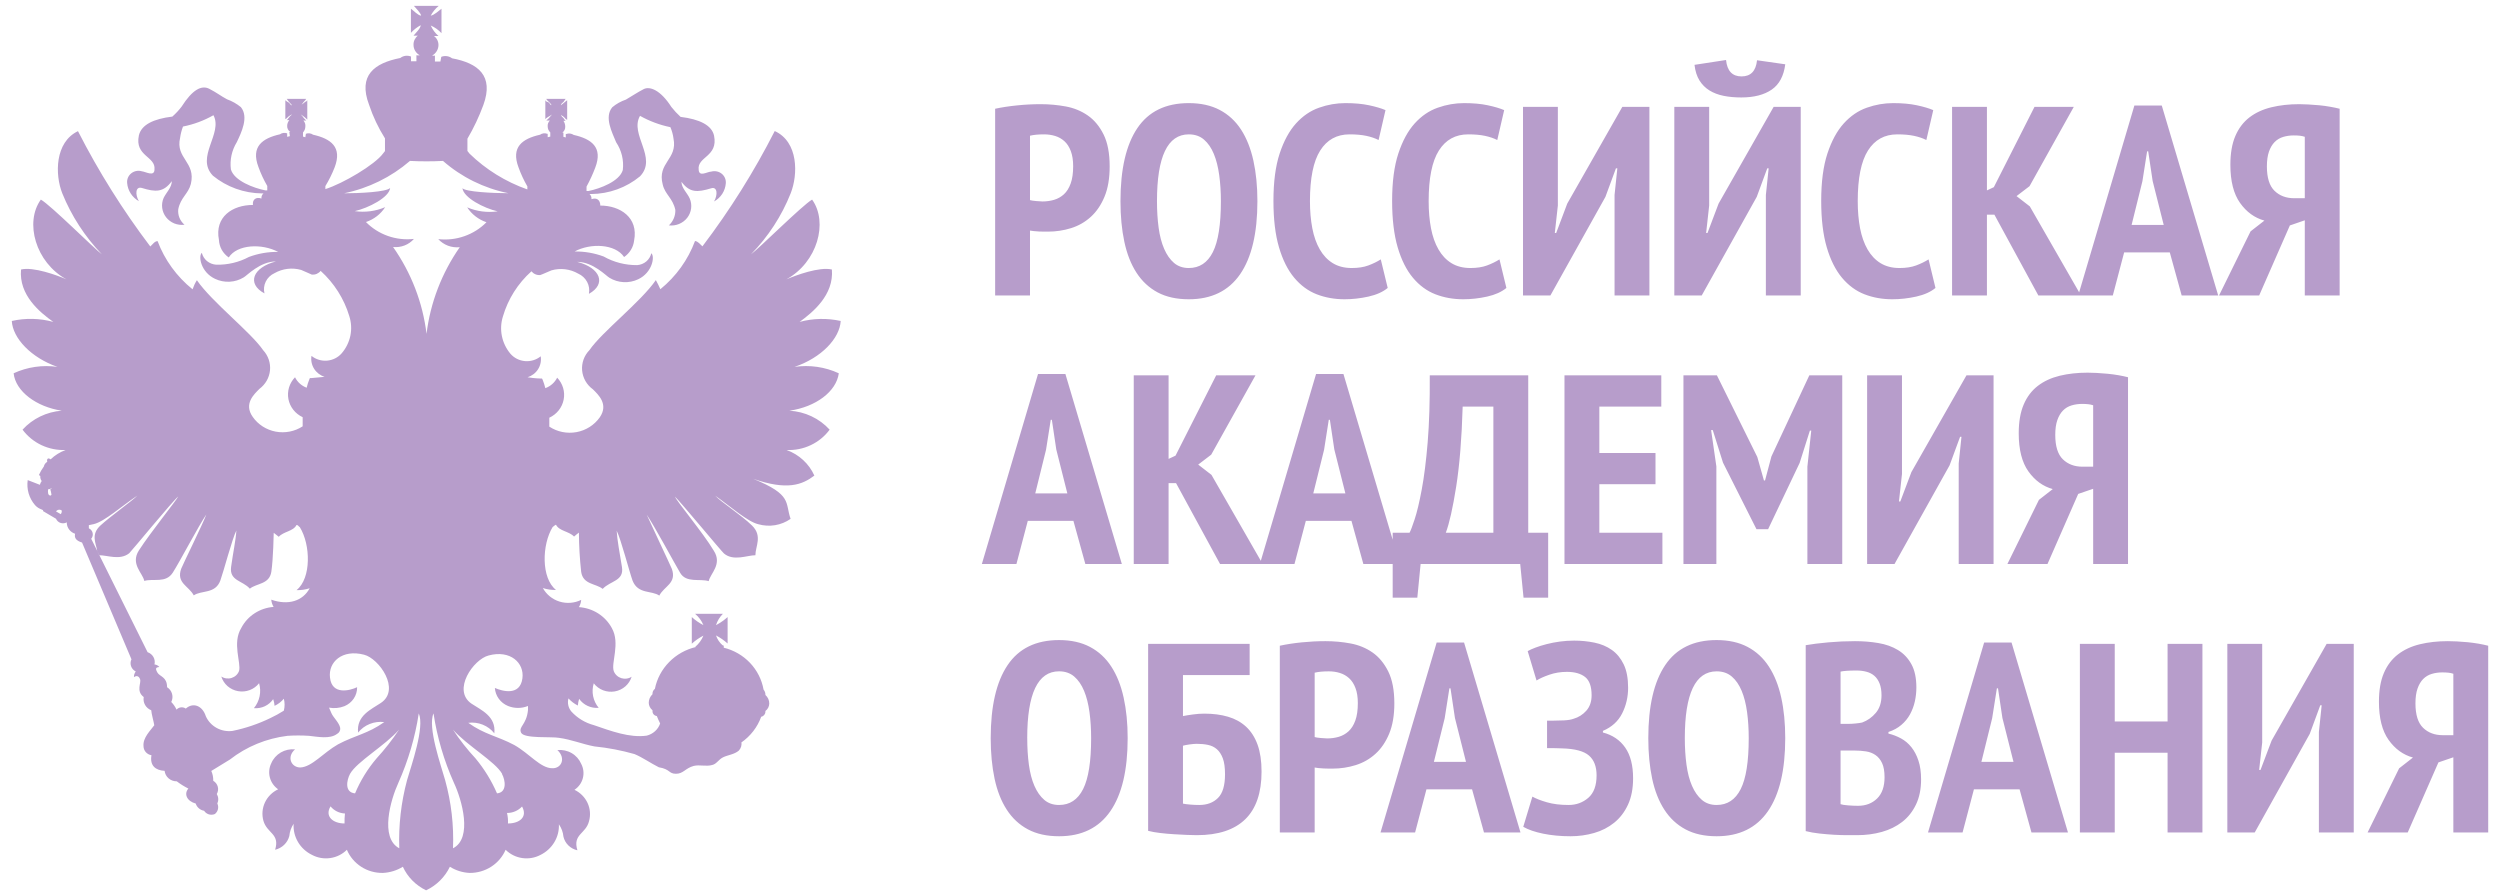 <svg width="106" height="38" viewBox="0 0 106 38" fill="none" xmlns="http://www.w3.org/2000/svg">
<path fill-rule="evenodd" clip-rule="evenodd" d="M42.194 4.611C42.475 4.55 42.784 4.503 43.12 4.469C43.457 4.434 43.793 4.417 44.129 4.417C44.489 4.417 44.843 4.45 45.191 4.514C45.539 4.579 45.85 4.707 46.123 4.897C46.397 5.087 46.62 5.356 46.792 5.702C46.964 6.049 47.05 6.5 47.05 7.056C47.05 7.559 46.978 7.986 46.833 8.336C46.688 8.686 46.495 8.972 46.252 9.193C46.01 9.414 45.73 9.574 45.414 9.673C45.097 9.772 44.77 9.821 44.434 9.821C44.403 9.821 44.352 9.821 44.282 9.821C44.211 9.821 44.137 9.819 44.059 9.816C43.981 9.812 43.904 9.806 43.83 9.798C43.756 9.791 43.703 9.783 43.672 9.776V12.529H42.194V4.611L42.194 4.611ZM35.564 15.827C34.981 15.557 34.328 15.463 33.689 15.556C34.83 15.169 35.605 14.347 35.646 13.609C35.071 13.482 34.472 13.495 33.903 13.649C34.456 13.245 35.363 12.512 35.272 11.427C34.738 11.303 33.758 11.667 33.342 11.845C34.656 11.125 35.126 9.427 34.433 8.463C34.022 8.699 32.151 10.565 31.841 10.783C32.571 10.037 33.143 9.158 33.525 8.196C33.84 7.401 33.858 6.019 32.849 5.556C31.977 7.271 30.951 8.907 29.783 10.445C29.683 10.356 29.601 10.236 29.469 10.218C29.173 11.014 28.666 11.72 27.999 12.263C27.942 12.131 27.878 12.002 27.808 11.876C27.174 12.8 25.526 14.067 24.993 14.845C24.881 14.959 24.796 15.095 24.742 15.244C24.689 15.393 24.668 15.551 24.682 15.708C24.696 15.865 24.744 16.017 24.822 16.155C24.901 16.293 25.009 16.413 25.139 16.507C25.367 16.734 25.814 17.138 25.431 17.694C25.2 18.022 24.846 18.248 24.445 18.322C24.044 18.396 23.628 18.312 23.291 18.089C23.291 17.956 23.291 17.831 23.291 17.711C23.447 17.639 23.583 17.532 23.689 17.399C23.795 17.266 23.867 17.11 23.899 16.945C23.932 16.779 23.924 16.609 23.876 16.447C23.828 16.285 23.742 16.137 23.624 16.014C23.521 16.219 23.342 16.378 23.122 16.458C23.093 16.337 23.054 16.218 23.008 16.102L22.98 16.049H22.921C22.921 16.049 22.698 16.049 22.369 15.996C22.555 15.937 22.714 15.815 22.816 15.652C22.918 15.489 22.957 15.296 22.926 15.107C22.741 15.258 22.502 15.331 22.262 15.311C22.022 15.291 21.799 15.18 21.643 15C21.461 14.783 21.336 14.524 21.28 14.248C21.224 13.972 21.239 13.687 21.324 13.418C21.538 12.683 21.956 12.02 22.533 11.503C22.577 11.557 22.633 11.6 22.698 11.628C22.762 11.656 22.833 11.668 22.903 11.663C23.026 11.623 23.231 11.521 23.382 11.463C23.57 11.409 23.768 11.394 23.962 11.417C24.157 11.441 24.345 11.503 24.514 11.601C24.677 11.673 24.811 11.797 24.894 11.953C24.977 12.108 25.003 12.286 24.97 12.458C25.723 12.045 25.462 11.356 24.472 11.103C25.148 11.103 25.704 11.703 25.841 11.778C26.022 11.889 26.229 11.952 26.442 11.963C26.655 11.974 26.868 11.932 27.059 11.841C27.657 11.56 27.776 10.876 27.616 10.738C27.585 10.873 27.51 10.995 27.403 11.086C27.295 11.176 27.16 11.23 27.018 11.241C26.519 11.246 26.027 11.12 25.595 10.876C25.202 10.73 24.784 10.657 24.363 10.663C25.038 10.298 26.088 10.338 26.462 10.898C26.579 10.818 26.678 10.714 26.751 10.594C26.825 10.474 26.87 10.34 26.886 10.2C27.078 9.223 26.293 8.716 25.453 8.716C25.453 8.481 25.303 8.365 25.079 8.445C25.084 8.405 25.078 8.365 25.064 8.327C25.05 8.289 25.027 8.255 24.997 8.227H25.061C25.822 8.222 26.557 7.956 27.137 7.476C27.895 6.685 26.681 5.699 27.137 4.912C27.537 5.137 27.971 5.299 28.424 5.392C28.49 5.545 28.535 5.707 28.556 5.872C28.738 6.761 27.853 6.894 28.1 7.827C28.2 8.25 28.524 8.396 28.634 8.898C28.639 9.021 28.617 9.143 28.57 9.256C28.522 9.369 28.451 9.472 28.36 9.556C28.507 9.573 28.656 9.553 28.793 9.496C28.929 9.44 29.048 9.35 29.138 9.235C29.227 9.12 29.284 8.984 29.303 8.84C29.322 8.697 29.302 8.552 29.245 8.418C29.149 8.192 28.894 7.974 28.894 7.707C29.245 8.178 29.564 8.161 30.157 7.983C30.418 7.903 30.44 8.258 30.276 8.543C30.418 8.464 30.537 8.353 30.624 8.219C30.71 8.085 30.762 7.932 30.774 7.774C30.781 7.698 30.769 7.62 30.739 7.549C30.709 7.478 30.662 7.415 30.601 7.366C30.54 7.317 30.468 7.283 30.391 7.268C30.314 7.252 30.233 7.255 30.157 7.276C29.989 7.276 29.642 7.521 29.624 7.196C29.551 6.636 30.459 6.654 30.276 5.752C30.18 5.308 29.66 5.054 28.857 4.956C28.715 4.826 28.583 4.685 28.465 4.534C28.009 3.819 27.552 3.645 27.292 3.779C27.032 3.912 26.799 4.072 26.539 4.223C26.327 4.295 26.13 4.405 25.96 4.548C25.608 4.97 25.96 5.628 26.124 6.032C26.357 6.38 26.457 6.797 26.407 7.21C26.266 7.69 25.449 7.996 24.956 8.098H24.869V7.912C25.011 7.652 25.135 7.383 25.239 7.107C25.572 6.241 25.075 5.89 24.326 5.721C24.281 5.69 24.229 5.67 24.174 5.663C24.119 5.656 24.063 5.662 24.012 5.681H23.989V5.828L23.888 5.801V5.623H23.843C23.883 5.594 23.915 5.556 23.937 5.511C23.958 5.467 23.968 5.419 23.966 5.37C23.966 5.281 23.939 5.194 23.888 5.121H23.984L23.943 5.081C23.914 5.028 23.873 4.981 23.825 4.943C23.805 4.922 23.793 4.896 23.788 4.868C23.809 4.892 23.836 4.912 23.866 4.925C23.91 4.959 23.95 4.998 23.984 5.041L24.048 5.081V4.25L23.984 4.299C23.984 4.299 23.907 4.357 23.866 4.396C23.824 4.437 23.806 4.437 23.788 4.459C23.77 4.481 23.788 4.419 23.825 4.379C23.875 4.347 23.916 4.302 23.943 4.25L23.984 4.192H23.158L23.2 4.25C23.246 4.291 23.29 4.334 23.332 4.379C23.347 4.408 23.367 4.435 23.391 4.459C23.391 4.459 23.332 4.459 23.309 4.396C23.286 4.334 23.2 4.321 23.158 4.299L23.122 4.25V5.054L23.158 5.014C23.206 4.977 23.259 4.944 23.314 4.916C23.314 4.916 23.377 4.876 23.396 4.859C23.414 4.841 23.355 4.916 23.336 4.934C23.298 4.985 23.254 5.031 23.204 5.072L23.163 5.112H23.314C23.28 5.144 23.255 5.183 23.239 5.226C23.223 5.269 23.218 5.315 23.222 5.361C23.222 5.408 23.231 5.455 23.25 5.499C23.269 5.542 23.297 5.582 23.332 5.614V5.792L23.222 5.819V5.672H23.2C23.15 5.653 23.096 5.647 23.044 5.654C22.991 5.661 22.941 5.681 22.898 5.712C22.15 5.881 21.657 6.232 21.986 7.099C22.086 7.377 22.211 7.646 22.36 7.903V8.032C21.439 7.707 20.603 7.19 19.91 6.516L19.819 6.401V5.881C20.086 5.426 20.312 4.948 20.494 4.454C20.95 3.205 20.27 2.677 19.166 2.472C19.102 2.423 19.027 2.392 18.947 2.381C18.866 2.37 18.785 2.38 18.71 2.41L18.673 2.61H18.441V2.357C18.401 2.365 18.361 2.365 18.322 2.357C18.403 2.312 18.47 2.247 18.517 2.169C18.564 2.091 18.59 2.003 18.591 1.912C18.592 1.838 18.575 1.764 18.542 1.697C18.509 1.63 18.46 1.571 18.399 1.526H18.591C18.45 1.402 18.338 1.251 18.263 1.081C18.436 1.157 18.592 1.268 18.719 1.406V0.37C18.618 0.446 18.404 0.646 18.263 0.663C18.346 0.505 18.461 0.365 18.6 0.25H17.551C17.633 0.348 17.838 0.548 17.856 0.663C17.733 0.663 17.533 0.446 17.423 0.37V1.392C17.542 1.262 17.682 1.153 17.838 1.068C17.838 1.201 17.615 1.41 17.533 1.512H17.715C17.656 1.559 17.61 1.618 17.578 1.685C17.546 1.752 17.531 1.825 17.533 1.899C17.532 1.989 17.556 2.078 17.603 2.156C17.649 2.234 17.716 2.299 17.797 2.343C17.75 2.351 17.703 2.351 17.656 2.343V2.597H17.427V2.397C17.353 2.367 17.271 2.357 17.191 2.367C17.111 2.378 17.035 2.41 16.971 2.459C15.872 2.677 15.174 3.192 15.648 4.441C15.814 4.941 16.041 5.42 16.323 5.867V6.405C16.3 6.44 16.274 6.472 16.246 6.503C15.895 6.987 14.539 7.783 13.796 8.018V7.89C13.95 7.638 14.081 7.373 14.188 7.098C14.521 6.232 14.024 5.881 13.275 5.712C13.232 5.681 13.181 5.661 13.128 5.654C13.075 5.647 13.02 5.653 12.97 5.672L12.947 5.819L12.847 5.792V5.614C12.912 5.545 12.947 5.455 12.947 5.361C12.952 5.316 12.947 5.271 12.933 5.228C12.919 5.185 12.896 5.145 12.865 5.112H12.988L12.947 5.072C12.901 5.032 12.861 4.986 12.828 4.934C12.828 4.934 12.778 4.876 12.755 4.859C12.733 4.841 12.828 4.899 12.847 4.916C12.896 4.952 12.944 4.99 12.988 5.032L13.029 5.072V4.25L12.988 4.299C12.947 4.299 12.906 4.356 12.847 4.396C12.787 4.436 12.778 4.436 12.755 4.459C12.78 4.442 12.802 4.421 12.819 4.396C12.856 4.344 12.897 4.295 12.942 4.25L12.983 4.192H12.158L12.199 4.25C12.231 4.296 12.267 4.34 12.308 4.379C12.349 4.419 12.368 4.436 12.368 4.459C12.368 4.481 12.331 4.459 12.29 4.396C12.249 4.334 12.176 4.321 12.158 4.299L12.098 4.25V5.054L12.158 5.014C12.195 4.969 12.24 4.93 12.29 4.899C12.32 4.885 12.346 4.865 12.368 4.841C12.365 4.857 12.358 4.873 12.348 4.886C12.338 4.899 12.324 4.91 12.308 4.916C12.267 4.979 12.217 5.014 12.199 5.054L12.158 5.094H12.267C12.207 5.164 12.175 5.252 12.176 5.343C12.174 5.393 12.185 5.442 12.209 5.486C12.232 5.531 12.266 5.569 12.308 5.596H12.267L12.29 5.774L12.176 5.801V5.654C12.126 5.635 12.071 5.629 12.018 5.636C11.964 5.643 11.914 5.663 11.87 5.694C11.127 5.863 10.629 6.214 10.958 7.081C11.058 7.359 11.183 7.628 11.332 7.885V8.072H11.25C10.757 7.974 9.931 7.667 9.79 7.183C9.738 6.781 9.827 6.374 10.041 6.027C10.232 5.623 10.556 4.965 10.214 4.543C10.039 4.4 9.84 4.287 9.625 4.21C9.365 4.072 9.201 3.934 8.873 3.765C8.544 3.596 8.156 3.805 7.7 4.521C7.584 4.674 7.452 4.815 7.308 4.943C6.509 5.041 5.998 5.285 5.889 5.739C5.701 6.627 6.609 6.627 6.55 7.183C6.55 7.507 6.18 7.281 6.016 7.263C5.94 7.24 5.859 7.235 5.78 7.25C5.702 7.265 5.628 7.299 5.566 7.348C5.504 7.397 5.456 7.461 5.425 7.533C5.395 7.605 5.383 7.683 5.391 7.761C5.404 7.918 5.456 8.071 5.543 8.205C5.629 8.339 5.748 8.45 5.888 8.53C5.724 8.245 5.742 7.89 6.016 7.97C6.591 8.147 6.929 8.165 7.285 7.681C7.285 7.947 7.047 8.165 6.938 8.392C6.88 8.525 6.858 8.671 6.877 8.815C6.895 8.959 6.952 9.095 7.042 9.211C7.132 9.326 7.251 9.416 7.388 9.473C7.526 9.528 7.676 9.548 7.823 9.529C7.728 9.449 7.654 9.347 7.608 9.232C7.562 9.118 7.545 8.994 7.558 8.872C7.659 8.37 7.983 8.223 8.092 7.801C8.316 6.867 7.431 6.721 7.636 5.845C7.659 5.681 7.7 5.52 7.759 5.365C8.214 5.275 8.65 5.113 9.05 4.885C9.466 5.659 8.27 6.663 9.028 7.45C9.611 7.927 10.346 8.193 11.108 8.201H11.172C11.14 8.227 11.116 8.261 11.101 8.299C11.086 8.337 11.081 8.378 11.085 8.418C10.866 8.338 10.693 8.454 10.725 8.69C9.858 8.69 9.091 9.196 9.283 10.174C9.29 10.32 9.33 10.463 9.402 10.592C9.474 10.72 9.576 10.831 9.698 10.916C10.059 10.356 11.108 10.316 11.793 10.681C11.37 10.674 10.951 10.747 10.556 10.894C10.13 11.122 9.65 11.235 9.165 11.223C9.022 11.213 8.886 11.159 8.776 11.069C8.667 10.978 8.591 10.856 8.558 10.72C8.398 10.858 8.517 11.543 9.119 11.823C9.31 11.914 9.522 11.956 9.734 11.945C9.947 11.935 10.153 11.871 10.333 11.761C10.474 11.685 11.026 11.085 11.701 11.085C10.72 11.338 10.447 12.027 11.213 12.44C11.172 12.272 11.192 12.094 11.269 11.938C11.346 11.782 11.476 11.656 11.638 11.583C11.806 11.486 11.994 11.424 12.189 11.4C12.383 11.376 12.581 11.392 12.769 11.445C12.92 11.503 13.12 11.605 13.225 11.645C13.296 11.65 13.366 11.639 13.431 11.611C13.495 11.583 13.552 11.54 13.595 11.485C14.169 12.005 14.588 12.667 14.809 13.4C14.896 13.669 14.912 13.955 14.856 14.232C14.799 14.509 14.671 14.767 14.485 14.983C14.329 15.16 14.107 15.271 13.868 15.291C13.629 15.311 13.392 15.239 13.207 15.089C13.176 15.278 13.215 15.471 13.317 15.634C13.419 15.797 13.577 15.919 13.764 15.978L13.198 16.031H13.139L13.116 16.085C13.069 16.2 13.031 16.319 13.002 16.44C12.786 16.358 12.609 16.2 12.509 15.996C12.391 16.118 12.304 16.266 12.255 16.427C12.207 16.588 12.198 16.758 12.229 16.923C12.261 17.088 12.332 17.243 12.437 17.376C12.542 17.509 12.678 17.616 12.833 17.689C12.833 17.814 12.833 17.942 12.833 18.076C12.498 18.295 12.086 18.376 11.69 18.301C11.293 18.226 10.943 18.002 10.716 17.676C10.323 17.12 10.775 16.716 10.999 16.489C11.125 16.395 11.23 16.277 11.308 16.142C11.385 16.007 11.433 15.857 11.448 15.703C11.463 15.549 11.445 15.394 11.395 15.247C11.345 15.1 11.265 14.964 11.158 14.849C10.624 14.071 8.982 12.805 8.348 11.88C8.271 12.002 8.21 12.132 8.165 12.267C7.493 11.726 6.981 11.021 6.682 10.223C6.559 10.223 6.473 10.361 6.372 10.45C5.206 8.91 4.18 7.274 3.306 5.561C2.325 6.027 2.325 7.401 2.64 8.196C3.028 9.153 3.598 10.031 4.319 10.783C4.018 10.565 2.147 8.694 1.732 8.463C1.034 9.427 1.508 11.129 2.818 11.845C2.416 11.667 1.413 11.303 0.892 11.427C0.792 12.512 1.691 13.245 2.261 13.649C1.687 13.492 1.081 13.479 0.5 13.609C0.541 14.347 1.326 15.169 2.435 15.556C1.802 15.465 1.155 15.56 0.578 15.827C0.66 16.596 1.549 17.253 2.617 17.413C1.977 17.462 1.382 17.75 0.956 18.218C1.164 18.497 1.439 18.723 1.757 18.873C2.076 19.023 2.428 19.095 2.781 19.08C2.544 19.168 2.328 19.302 2.147 19.476C2.118 19.45 2.081 19.436 2.042 19.436C2.022 19.447 2.007 19.465 2 19.486C1.992 19.507 1.993 19.53 2.001 19.551V19.582C1.965 19.604 1.934 19.632 1.909 19.666C1.885 19.699 1.868 19.737 1.86 19.778C1.776 19.891 1.706 20.014 1.65 20.142C1.671 20.153 1.691 20.166 1.709 20.182C1.701 20.258 1.722 20.334 1.768 20.395C1.732 20.443 1.705 20.498 1.691 20.556L1.175 20.356C1.148 20.544 1.161 20.736 1.214 20.919C1.268 21.102 1.36 21.272 1.486 21.418C1.673 21.627 1.883 21.596 1.819 21.667L2.375 21.995C2.393 22.037 2.419 22.074 2.452 22.104C2.485 22.135 2.525 22.158 2.568 22.172C2.611 22.186 2.657 22.192 2.703 22.187C2.748 22.183 2.792 22.169 2.832 22.147V22.186C2.838 22.286 2.875 22.382 2.938 22.461C3 22.54 3.086 22.599 3.183 22.631C3.146 22.809 3.224 22.924 3.479 23.004L5.574 27.955C5.529 28.047 5.523 28.153 5.558 28.249C5.592 28.345 5.663 28.425 5.756 28.471C5.704 28.54 5.676 28.625 5.679 28.71C5.756 28.653 5.879 28.631 5.939 28.799C5.998 28.968 5.756 29.297 6.094 29.555C6.073 29.67 6.093 29.788 6.151 29.89C6.209 29.992 6.302 30.072 6.413 30.115C6.413 30.23 6.523 30.617 6.541 30.751C6.395 30.959 6.048 31.275 6.085 31.64C6.086 31.732 6.12 31.82 6.182 31.891C6.244 31.96 6.329 32.007 6.422 32.022C6.345 32.466 6.596 32.662 6.979 32.684C6.993 32.807 7.053 32.921 7.149 33.003C7.244 33.085 7.367 33.13 7.495 33.128C7.648 33.246 7.813 33.348 7.987 33.435C7.787 33.666 7.928 33.972 8.298 34.07C8.322 34.148 8.369 34.218 8.431 34.272C8.494 34.327 8.571 34.363 8.654 34.377C8.7 34.449 8.772 34.503 8.855 34.529C8.939 34.554 9.03 34.549 9.11 34.515C9.176 34.463 9.222 34.391 9.241 34.31C9.26 34.23 9.251 34.145 9.215 34.07C9.244 34.006 9.257 33.936 9.253 33.865C9.249 33.795 9.228 33.727 9.192 33.666C9.247 33.572 9.262 33.461 9.234 33.356C9.206 33.251 9.137 33.161 9.042 33.106C9.046 32.963 9.018 32.82 8.959 32.688L9.749 32.204C10.451 31.656 11.296 31.308 12.19 31.199C12.494 31.179 12.799 31.179 13.102 31.199C13.476 31.239 13.988 31.346 14.289 31.119C14.335 31.096 14.373 31.059 14.397 31.013C14.422 30.968 14.432 30.917 14.425 30.866C14.384 30.639 14.129 30.422 14.051 30.235C14.028 30.173 13.988 30.084 13.951 30.004C14.17 30.044 14.396 30.023 14.603 29.942C14.765 29.875 14.903 29.763 14.999 29.62C15.095 29.477 15.145 29.308 15.142 29.137C14.832 29.284 14.074 29.48 13.992 28.733C13.91 28.075 14.508 27.515 15.438 27.76C16.073 27.92 16.999 29.235 16.15 29.804C15.74 30.079 15.105 30.342 15.183 31.062C15.312 30.9 15.482 30.774 15.677 30.696C15.871 30.618 16.083 30.591 16.292 30.617C15.594 31.115 15.064 31.173 14.334 31.559C13.7 31.919 13.23 32.519 12.733 32.541C12.35 32.541 12.14 32.097 12.509 31.773C12.298 31.753 12.086 31.799 11.905 31.905C11.723 32.012 11.581 32.173 11.501 32.364C11.409 32.552 11.389 32.765 11.442 32.966C11.495 33.168 11.62 33.345 11.793 33.466C11.546 33.583 11.348 33.78 11.234 34.023C11.12 34.266 11.097 34.541 11.168 34.799C11.323 35.342 11.875 35.342 11.665 36.03C11.81 35.995 11.943 35.923 12.049 35.82C12.155 35.718 12.23 35.589 12.267 35.448C12.284 35.263 12.346 35.084 12.45 34.928C12.432 35.198 12.497 35.468 12.636 35.703C12.774 35.937 12.981 36.127 13.23 36.248C13.467 36.374 13.74 36.421 14.007 36.381C14.274 36.342 14.52 36.219 14.708 36.03C14.831 36.324 15.043 36.575 15.315 36.751C15.586 36.926 15.906 37.017 16.232 37.012C16.534 36.998 16.826 36.908 17.081 36.75C17.28 37.185 17.629 37.538 18.067 37.75C18.51 37.539 18.866 37.186 19.075 36.75C19.326 36.908 19.616 36.999 19.914 37.012C20.24 37.014 20.558 36.922 20.829 36.747C21.101 36.572 21.313 36.322 21.438 36.03C21.627 36.219 21.873 36.342 22.14 36.381C22.407 36.421 22.68 36.374 22.917 36.248C23.161 36.128 23.365 35.941 23.503 35.711C23.642 35.481 23.709 35.217 23.697 34.95C23.806 35.105 23.872 35.284 23.889 35.47C23.92 35.612 23.993 35.742 24.098 35.845C24.203 35.949 24.336 36.02 24.482 36.053C24.272 35.364 24.838 35.364 24.974 34.821C25.047 34.564 25.025 34.29 24.913 34.047C24.8 33.803 24.604 33.606 24.358 33.488C24.536 33.37 24.662 33.192 24.714 32.989C24.766 32.786 24.74 32.572 24.642 32.386C24.561 32.196 24.419 32.036 24.237 31.931C24.055 31.826 23.843 31.782 23.633 31.804C24.007 32.146 23.806 32.59 23.414 32.573C22.917 32.573 22.447 31.951 21.808 31.59C21.082 31.204 20.549 31.146 19.855 30.648C20.063 30.621 20.275 30.648 20.468 30.726C20.662 30.804 20.832 30.93 20.959 31.093C21.041 30.373 20.407 30.111 19.992 29.835C19.157 29.266 20.074 27.951 20.722 27.791C21.634 27.546 22.241 28.106 22.15 28.764C22.05 29.511 21.315 29.315 20.982 29.169C20.993 29.334 21.05 29.493 21.149 29.628C21.247 29.763 21.382 29.869 21.539 29.933C21.673 29.988 21.817 30.016 21.963 30.016C22.109 30.016 22.253 29.988 22.387 29.933C22.387 30.004 22.387 30.084 22.387 30.106C22.323 30.746 21.972 30.804 22.095 31.066C22.218 31.328 23.396 31.226 23.697 31.284C24.231 31.355 24.687 31.551 25.203 31.648C25.779 31.706 26.348 31.815 26.904 31.973C27.238 32.111 27.612 32.373 27.936 32.533C28.424 32.613 28.346 32.808 28.661 32.808C28.976 32.808 29.054 32.573 29.414 32.475C29.665 32.413 29.948 32.511 30.199 32.435C30.381 32.395 30.463 32.208 30.655 32.111C30.847 32.013 31.139 31.991 31.33 31.822C31.375 31.771 31.407 31.713 31.426 31.649C31.444 31.585 31.447 31.518 31.435 31.453V31.48C31.823 31.209 32.117 30.829 32.275 30.39C32.324 30.381 32.369 30.354 32.401 30.317C32.433 30.278 32.452 30.231 32.453 30.182V30.146C32.503 30.109 32.543 30.061 32.572 30.007C32.6 29.952 32.615 29.892 32.617 29.831C32.617 29.762 32.603 29.694 32.575 29.631C32.546 29.569 32.505 29.512 32.453 29.466V29.426C32.447 29.358 32.42 29.293 32.375 29.239C32.3 28.816 32.101 28.423 31.802 28.107C31.502 27.791 31.115 27.567 30.687 27.462V27.422C30.687 27.382 30.687 27.36 30.637 27.36C30.508 27.246 30.412 27.102 30.358 26.942C30.536 27.036 30.702 27.151 30.851 27.284V26.164C30.702 26.297 30.536 26.412 30.358 26.506C30.415 26.326 30.515 26.161 30.65 26.026H29.473C29.628 26.156 29.749 26.321 29.825 26.506C29.645 26.414 29.48 26.299 29.332 26.164V27.293C29.48 27.158 29.645 27.043 29.825 26.951C29.749 27.136 29.628 27.301 29.473 27.431H29.514C29.079 27.533 28.682 27.754 28.373 28.07C28.063 28.385 27.852 28.78 27.767 29.208C27.737 29.231 27.713 29.259 27.696 29.291C27.678 29.323 27.668 29.359 27.666 29.395V29.435C27.616 29.482 27.576 29.539 27.548 29.601C27.521 29.664 27.507 29.731 27.507 29.8C27.508 29.86 27.523 29.92 27.551 29.974C27.578 30.029 27.618 30.077 27.666 30.115V30.151C27.664 30.202 27.681 30.252 27.715 30.29C27.749 30.329 27.797 30.354 27.849 30.36C27.891 30.467 27.938 30.572 27.99 30.675C27.948 30.801 27.873 30.914 27.773 31.004C27.674 31.094 27.552 31.158 27.42 31.191C26.699 31.293 25.905 30.995 25.18 30.746C24.811 30.648 24.48 30.447 24.226 30.168C24.162 30.092 24.117 30.002 24.096 29.905C24.074 29.808 24.077 29.708 24.103 29.613C24.215 29.737 24.35 29.839 24.5 29.915C24.508 29.819 24.526 29.723 24.555 29.631C24.646 29.76 24.771 29.864 24.917 29.931C25.063 29.998 25.224 30.026 25.385 30.013C25.266 29.869 25.185 29.699 25.148 29.518C25.112 29.337 25.121 29.15 25.175 28.973C25.277 29.105 25.414 29.207 25.571 29.268C25.729 29.328 25.9 29.345 26.067 29.316C26.234 29.287 26.389 29.213 26.515 29.103C26.641 28.993 26.733 28.851 26.781 28.693C26.718 28.735 26.646 28.762 26.57 28.772C26.494 28.783 26.417 28.776 26.344 28.754C26.271 28.731 26.205 28.693 26.149 28.641C26.094 28.59 26.051 28.527 26.024 28.457C25.901 28.111 26.307 27.275 25.942 26.631C25.807 26.379 25.607 26.165 25.363 26.009C25.118 25.853 24.837 25.762 24.546 25.742C24.602 25.649 24.635 25.544 24.642 25.435C24.357 25.575 24.028 25.601 23.724 25.507C23.421 25.413 23.167 25.207 23.017 24.933C23.196 24.992 23.385 25.019 23.574 25.013C22.939 24.511 22.976 23.089 23.432 22.347C23.496 22.307 23.515 22.267 23.574 22.249C23.715 22.524 24.131 22.524 24.34 22.751C24.422 22.671 24.463 22.653 24.546 22.582C24.549 23.139 24.581 23.695 24.642 24.249C24.724 24.791 25.257 24.733 25.554 24.969C25.878 24.622 26.466 24.64 26.371 24.044C26.275 23.449 26.17 22.907 26.147 22.502C26.33 22.867 26.681 24.231 26.822 24.622C27.055 25.204 27.63 25.026 27.954 25.253C28.164 24.849 28.698 24.733 28.488 24.124C28.424 23.964 27.575 22.169 27.42 21.822C27.73 22.267 28.579 23.849 28.839 24.289C29.099 24.729 29.665 24.524 30.048 24.64C30.121 24.311 30.637 23.924 30.263 23.347C29.806 22.582 28.68 21.244 28.62 21.058C28.839 21.262 30.564 23.347 30.696 23.467C31.098 23.809 31.682 23.542 32.029 23.542C32.029 23.16 32.339 22.729 31.887 22.284C31.435 21.84 30.518 21.244 30.327 21.018C30.956 21.462 31.695 22.12 32.152 22.227C32.383 22.293 32.626 22.307 32.863 22.268C33.1 22.229 33.325 22.137 33.521 22C33.279 21.302 33.603 20.982 31.937 20.302C33.379 20.805 34.013 20.556 34.529 20.165C34.417 19.916 34.256 19.692 34.054 19.506C33.852 19.319 33.613 19.175 33.352 19.08C33.706 19.096 34.058 19.025 34.376 18.874C34.695 18.724 34.97 18.498 35.177 18.218C34.961 17.981 34.699 17.788 34.406 17.65C34.113 17.512 33.795 17.432 33.47 17.414C34.597 17.254 35.464 16.596 35.565 15.827L35.564 15.827ZM2.183 20.978C2.183 20.978 2.183 20.978 2.147 21.013C2.024 21.013 2.024 20.858 2.042 20.742C2.068 20.744 2.094 20.741 2.118 20.733C2.143 20.724 2.165 20.711 2.183 20.693V20.716L2.129 20.756C2.165 20.822 2.165 20.898 2.183 20.978H2.183ZM2.576 21.8L2.375 21.684C2.388 21.666 2.404 21.65 2.424 21.638C2.443 21.626 2.465 21.617 2.487 21.614C2.51 21.61 2.533 21.611 2.555 21.616C2.578 21.621 2.599 21.631 2.617 21.644C2.621 21.672 2.62 21.7 2.613 21.726C2.606 21.753 2.593 21.778 2.576 21.8L2.576 21.8ZM14.608 34.915C14.115 34.915 13.759 34.613 14.015 34.19C14.088 34.28 14.181 34.354 14.287 34.406C14.392 34.458 14.508 34.487 14.626 34.492C14.611 34.633 14.605 34.774 14.608 34.915V34.915ZM22.132 34.19C22.383 34.635 22.031 34.915 21.538 34.915C21.546 34.766 21.532 34.616 21.497 34.47C21.617 34.471 21.735 34.447 21.844 34.4C21.953 34.354 22.051 34.285 22.132 34.199V34.19V34.19ZM14.585 8.196C15.624 7.983 16.588 7.509 17.382 6.823C17.848 6.847 18.316 6.847 18.783 6.823C19.567 7.51 20.524 7.983 21.557 8.192C20.9 8.192 19.732 8.134 19.608 7.979C19.65 8.379 20.521 8.832 21.101 8.961C20.662 9.023 20.215 8.965 19.809 8.792C20 9.086 20.288 9.309 20.626 9.423C20.365 9.688 20.045 9.89 19.69 10.014C19.335 10.139 18.956 10.181 18.582 10.139C18.695 10.262 18.837 10.358 18.995 10.418C19.154 10.477 19.325 10.499 19.494 10.481C18.729 11.578 18.245 12.839 18.085 14.156C17.925 12.834 17.438 11.57 16.666 10.472C16.831 10.49 16.998 10.468 17.152 10.408C17.306 10.349 17.443 10.253 17.551 10.13C17.178 10.172 16.8 10.129 16.447 10.005C16.094 9.881 15.775 9.678 15.516 9.414C15.854 9.301 16.142 9.078 16.332 8.783C15.927 8.957 15.479 9.015 15.041 8.952C15.616 8.823 16.506 8.37 16.542 7.97C16.392 8.139 15.247 8.196 14.585 8.196ZM11.501 25.426C11.51 25.535 11.545 25.64 11.601 25.733C11.313 25.754 11.037 25.847 10.797 26.003C10.557 26.158 10.362 26.372 10.232 26.622C9.835 27.266 10.232 28.102 10.136 28.448C10.11 28.518 10.068 28.581 10.013 28.633C9.958 28.684 9.891 28.722 9.819 28.745C9.746 28.768 9.669 28.774 9.594 28.764C9.518 28.753 9.447 28.726 9.383 28.684C9.432 28.841 9.523 28.983 9.649 29.093C9.774 29.202 9.929 29.276 10.095 29.305C10.261 29.335 10.431 29.319 10.589 29.259C10.746 29.2 10.883 29.099 10.985 28.968C11.038 29.149 11.045 29.339 11.007 29.523C10.969 29.707 10.886 29.88 10.766 30.026C10.925 30.04 11.085 30.012 11.228 29.945C11.372 29.877 11.495 29.773 11.583 29.644C11.615 29.736 11.635 29.831 11.642 29.928C11.794 29.857 11.928 29.753 12.034 29.626C12.078 29.792 12.078 29.967 12.034 30.133C11.85 30.25 11.658 30.355 11.46 30.448C10.951 30.695 10.413 30.877 9.858 30.991C9.626 31.021 9.389 30.977 9.185 30.864C8.981 30.752 8.82 30.578 8.727 30.368C8.585 29.924 8.193 29.764 7.878 30.044C7.819 30.002 7.745 29.984 7.673 29.992C7.6 30 7.533 30.034 7.485 30.088C7.43 29.969 7.355 29.859 7.262 29.764C7.316 29.657 7.328 29.533 7.295 29.418C7.263 29.302 7.187 29.202 7.084 29.137C7.084 28.693 6.774 28.693 6.673 28.515C6.573 28.337 6.609 28.297 6.755 28.279C6.73 28.249 6.699 28.224 6.664 28.206C6.629 28.188 6.59 28.176 6.55 28.173C6.576 28.066 6.56 27.955 6.506 27.858C6.452 27.763 6.364 27.689 6.258 27.653L3.867 22.844C3.896 22.811 3.916 22.771 3.927 22.728C3.937 22.686 3.938 22.641 3.928 22.598C3.919 22.555 3.899 22.515 3.871 22.481C3.843 22.447 3.807 22.419 3.767 22.4V22.36C3.77 22.329 3.77 22.297 3.767 22.267L3.977 22.222C4.433 22.115 5.186 21.436 5.825 21.013C5.601 21.24 4.67 21.902 4.26 22.28C3.849 22.658 4.059 23.009 4.123 23.36L4.209 23.542C4.561 23.542 5.085 23.769 5.478 23.458C5.601 23.338 7.326 21.235 7.558 21.049C7.467 21.235 6.381 22.573 5.889 23.338C5.519 23.916 6.057 24.302 6.117 24.631C6.509 24.515 7.029 24.742 7.326 24.28C7.622 23.818 8.439 22.258 8.749 21.813C8.626 22.16 7.741 23.955 7.682 24.115C7.467 24.724 8.001 24.84 8.216 25.244C8.539 25.017 9.128 25.195 9.343 24.613C9.484 24.222 9.84 22.858 10.022 22.493C9.999 22.898 9.881 23.435 9.799 24.035C9.717 24.635 10.292 24.613 10.593 24.96C10.885 24.724 11.423 24.782 11.505 24.24C11.587 23.698 11.606 22.591 11.606 22.591C11.688 22.662 11.729 22.68 11.82 22.76C12.021 22.533 12.436 22.533 12.573 22.258C12.637 22.258 12.655 22.316 12.714 22.355C13.171 23.093 13.207 24.515 12.573 25.022C12.762 25.027 12.95 25 13.13 24.942C12.842 25.484 12.217 25.68 11.501 25.426L11.501 25.426ZM15.967 32.155C15.587 32.601 15.279 33.102 15.055 33.639C14.599 33.599 14.699 33.079 14.841 32.813C15.133 32.293 16.323 31.617 16.921 30.937C16.635 31.366 16.316 31.773 15.967 32.155H15.967ZM17.259 33.079C17.006 34.022 16.895 34.995 16.93 35.968C16.091 35.524 16.565 33.901 16.889 33.195C17.309 32.254 17.6 31.263 17.756 30.248C18.016 30.831 17.437 32.462 17.259 33.079ZM19.207 35.968C19.247 34.994 19.134 34.02 18.874 33.079C18.701 32.462 18.121 30.831 18.381 30.248C18.535 31.264 18.826 32.254 19.248 33.195C19.581 33.901 20.051 35.541 19.207 35.968ZM21.283 32.813C21.429 33.079 21.507 33.599 21.073 33.639C20.842 33.105 20.535 32.606 20.161 32.155C19.808 31.776 19.488 31.369 19.207 30.937C19.809 31.617 21 32.293 21.292 32.813H21.283H21.283ZM105.5 35.297H104.022V32.109L103.389 32.326L102.087 35.297H100.386L101.723 32.578L102.309 32.12C101.895 32.006 101.551 31.757 101.277 31.372C101.004 30.988 100.867 30.449 100.867 29.756C100.867 29.268 100.937 28.86 101.078 28.533C101.219 28.205 101.418 27.943 101.676 27.745C101.934 27.547 102.243 27.404 102.603 27.316C102.962 27.229 103.357 27.185 103.787 27.185C103.889 27.185 104.016 27.189 104.169 27.196C104.321 27.204 104.476 27.215 104.632 27.23C104.788 27.246 104.943 27.267 105.095 27.293C105.248 27.32 105.383 27.349 105.5 27.379V35.297L105.5 35.297ZM104.022 28.567C103.952 28.544 103.881 28.529 103.811 28.522C103.741 28.514 103.655 28.51 103.553 28.51C103.396 28.51 103.248 28.531 103.107 28.573C102.966 28.615 102.845 28.687 102.743 28.79C102.642 28.893 102.562 29.028 102.503 29.196C102.444 29.363 102.415 29.573 102.415 29.824C102.415 30.304 102.523 30.649 102.738 30.858C102.953 31.067 103.232 31.172 103.576 31.172H104.022V28.567V28.567ZM98.321 31.035L98.439 29.904H98.38L97.934 31.115L95.6 35.297H94.439V27.299H95.917V31.481L95.788 32.646H95.846L96.316 31.401L98.65 27.299H99.799V35.297H98.321V31.035V31.035ZM91.905 31.915H89.665V35.297H88.187V27.299H89.665V30.59H91.905V27.299H93.383V35.297H91.905V31.915ZM85.63 33.469H83.694L83.213 35.297H81.747L84.128 27.242H85.289L87.682 35.297H86.134L85.63 33.469H85.63ZM84.011 32.303H85.372L84.902 30.441L84.715 29.184H84.668L84.468 30.452L84.011 32.303H84.011ZM81.254 29.15C81.254 29.348 81.233 29.544 81.19 29.738C81.147 29.933 81.078 30.115 80.985 30.287C80.891 30.458 80.768 30.609 80.615 30.738C80.463 30.868 80.281 30.967 80.07 31.035V31.104C80.257 31.149 80.435 31.218 80.603 31.309C80.772 31.401 80.918 31.524 81.043 31.681C81.168 31.837 81.268 32.027 81.342 32.252C81.417 32.477 81.454 32.741 81.454 33.046C81.454 33.457 81.382 33.813 81.237 34.114C81.092 34.415 80.897 34.661 80.65 34.851C80.404 35.041 80.117 35.182 79.788 35.274C79.46 35.365 79.112 35.411 78.744 35.411C78.635 35.411 78.494 35.411 78.322 35.411C78.15 35.411 77.964 35.405 77.765 35.394C77.565 35.382 77.36 35.365 77.149 35.342C76.938 35.319 76.742 35.285 76.562 35.239V27.356C76.82 27.311 77.139 27.27 77.519 27.236C77.898 27.202 78.275 27.185 78.65 27.185C78.995 27.185 79.325 27.211 79.642 27.265C79.958 27.318 80.236 27.417 80.474 27.562C80.713 27.706 80.903 27.906 81.043 28.162C81.184 28.417 81.254 28.746 81.254 29.15L81.254 29.15ZM78.779 34.166C79.108 34.166 79.378 34.063 79.589 33.857C79.8 33.651 79.905 33.351 79.905 32.955C79.905 32.703 79.87 32.503 79.8 32.355C79.73 32.206 79.636 32.092 79.518 32.012C79.401 31.932 79.266 31.881 79.114 31.858C78.961 31.835 78.803 31.823 78.639 31.823H78.04V34.097C78.103 34.12 78.21 34.137 78.363 34.148C78.515 34.16 78.654 34.166 78.779 34.166H78.779ZM78.38 30.692C78.466 30.692 78.566 30.687 78.68 30.675C78.793 30.664 78.885 30.651 78.955 30.635C79.182 30.552 79.376 30.414 79.536 30.224C79.696 30.034 79.776 29.786 79.776 29.481C79.776 29.283 79.749 29.116 79.694 28.979C79.639 28.841 79.565 28.733 79.471 28.653C79.378 28.573 79.266 28.516 79.137 28.482C79.008 28.447 78.869 28.43 78.721 28.43C78.4 28.43 78.173 28.445 78.04 28.476V30.692H78.38V30.692ZM69.888 31.298C69.888 29.942 70.127 28.91 70.604 28.202C71.081 27.493 71.808 27.139 72.785 27.139C73.294 27.139 73.732 27.236 74.099 27.43C74.467 27.625 74.768 27.903 75.002 28.265C75.237 28.626 75.411 29.064 75.524 29.578C75.638 30.093 75.694 30.666 75.694 31.298C75.694 32.654 75.45 33.686 74.961 34.394C74.473 35.102 73.747 35.457 72.785 35.457C72.269 35.457 71.829 35.36 71.466 35.165C71.102 34.971 70.803 34.693 70.569 34.331C70.334 33.969 70.162 33.532 70.052 33.017C69.943 32.503 69.888 31.93 69.888 31.298ZM71.436 31.298C71.436 31.702 71.46 32.077 71.507 32.423C71.554 32.77 71.632 33.069 71.741 33.32C71.851 33.572 71.99 33.77 72.158 33.914C72.326 34.059 72.535 34.131 72.785 34.131C73.239 34.131 73.579 33.907 73.806 33.457C74.033 33.008 74.146 32.288 74.146 31.298C74.146 30.91 74.123 30.542 74.076 30.195C74.029 29.849 73.953 29.548 73.847 29.293C73.741 29.038 73.603 28.836 73.43 28.687C73.258 28.539 73.043 28.465 72.785 28.465C71.886 28.465 71.436 29.409 71.436 31.298H71.436ZM65.595 31.721V30.555H65.876C65.994 30.555 66.138 30.552 66.311 30.544C66.483 30.536 66.619 30.513 66.721 30.475C66.932 30.414 67.112 30.3 67.261 30.133C67.409 29.965 67.484 29.748 67.484 29.481C67.484 29.108 67.392 28.849 67.208 28.704C67.024 28.56 66.768 28.487 66.439 28.487C66.174 28.487 65.925 28.527 65.695 28.607C65.464 28.687 65.282 28.769 65.149 28.853L64.774 27.608C64.852 27.562 64.962 27.512 65.102 27.459C65.243 27.406 65.401 27.356 65.577 27.311C65.753 27.265 65.941 27.229 66.14 27.202C66.34 27.175 66.541 27.162 66.745 27.162C67.042 27.162 67.329 27.191 67.607 27.248C67.884 27.305 68.129 27.408 68.34 27.556C68.551 27.705 68.719 27.909 68.844 28.167C68.969 28.426 69.032 28.758 69.032 29.161C69.032 29.55 68.948 29.912 68.78 30.247C68.611 30.582 68.34 30.829 67.964 30.989V31.058C68.371 31.165 68.686 31.378 68.909 31.698C69.132 32.018 69.243 32.452 69.243 33C69.243 33.434 69.171 33.808 69.026 34.12C68.881 34.432 68.686 34.687 68.439 34.885C68.193 35.083 67.91 35.228 67.589 35.319C67.268 35.411 66.936 35.457 66.592 35.457C66.17 35.457 65.783 35.42 65.431 35.348C65.079 35.276 64.797 35.179 64.586 35.057L64.973 33.777C65.122 33.861 65.327 33.941 65.589 34.017C65.851 34.093 66.158 34.131 66.51 34.131C66.831 34.131 67.108 34.03 67.343 33.829C67.577 33.627 67.695 33.309 67.695 32.875C67.695 32.501 67.587 32.221 67.372 32.035C67.157 31.848 66.78 31.747 66.24 31.732C66.154 31.732 66.095 31.73 66.064 31.726C66.033 31.723 65.966 31.721 65.865 31.721H65.595H65.595ZM62.416 33.469H60.481L60 35.297H58.534L60.915 27.242H62.076L64.469 35.297H62.921L62.416 33.469H62.416ZM60.797 32.303H62.158L61.689 30.441L61.501 29.184H61.454L61.255 30.452L60.797 32.303H60.797ZM54.264 27.379C54.545 27.318 54.854 27.27 55.191 27.236C55.527 27.202 55.863 27.185 56.199 27.185C56.559 27.185 56.913 27.217 57.261 27.282C57.609 27.347 57.92 27.474 58.194 27.665C58.467 27.855 58.69 28.124 58.862 28.47C59.034 28.817 59.12 29.268 59.12 29.824C59.12 30.327 59.048 30.753 58.903 31.104C58.758 31.454 58.565 31.74 58.322 31.96C58.08 32.181 57.8 32.341 57.484 32.44C57.167 32.539 56.841 32.589 56.504 32.589C56.473 32.589 56.422 32.589 56.352 32.589C56.282 32.589 56.207 32.587 56.129 32.583C56.051 32.579 55.974 32.574 55.9 32.566C55.826 32.559 55.773 32.551 55.742 32.543V35.297H54.264V27.379L54.264 27.379ZM55.742 31.252C55.789 31.267 55.877 31.281 56.006 31.292C56.135 31.304 56.223 31.309 56.27 31.309C56.442 31.309 56.606 31.287 56.763 31.241C56.919 31.195 57.058 31.117 57.179 31.007C57.3 30.896 57.396 30.744 57.466 30.55C57.537 30.355 57.572 30.11 57.572 29.813C57.572 29.561 57.539 29.348 57.472 29.173C57.406 28.998 57.316 28.859 57.202 28.756C57.089 28.653 56.958 28.579 56.809 28.533C56.661 28.487 56.504 28.465 56.34 28.465C56.098 28.465 55.898 28.484 55.742 28.522V31.252L55.742 31.252ZM48.681 27.299H52.985V28.624H50.158V30.361C50.276 30.338 50.417 30.315 50.581 30.293C50.745 30.27 50.905 30.258 51.062 30.258C51.437 30.258 51.773 30.302 52.071 30.39C52.368 30.477 52.622 30.618 52.833 30.812C53.044 31.007 53.206 31.26 53.32 31.572C53.433 31.884 53.49 32.265 53.49 32.715C53.49 33.613 53.259 34.288 52.798 34.737C52.336 35.186 51.652 35.411 50.745 35.411C50.636 35.411 50.495 35.407 50.323 35.4C50.151 35.392 49.967 35.382 49.772 35.371C49.576 35.359 49.383 35.342 49.191 35.319C48.999 35.297 48.829 35.266 48.681 35.228V27.299L48.681 27.299ZM50.851 34.131C51.179 34.131 51.443 34.032 51.642 33.834C51.842 33.636 51.941 33.301 51.941 32.829C51.941 32.547 51.91 32.322 51.848 32.155C51.785 31.987 51.701 31.858 51.595 31.766C51.49 31.675 51.365 31.614 51.22 31.584C51.075 31.553 50.917 31.538 50.745 31.538C50.659 31.538 50.551 31.547 50.422 31.566C50.293 31.585 50.205 31.603 50.158 31.618V34.074C50.229 34.09 50.331 34.103 50.463 34.114C50.596 34.126 50.725 34.131 50.85 34.131L50.851 34.131ZM42.006 31.298C42.006 29.942 42.245 28.91 42.722 28.202C43.199 27.493 43.926 27.139 44.904 27.139C45.412 27.139 45.85 27.236 46.217 27.43C46.585 27.625 46.886 27.903 47.12 28.265C47.355 28.626 47.529 29.064 47.642 29.578C47.756 30.093 47.813 30.666 47.813 31.298C47.813 32.654 47.568 33.686 47.079 34.394C46.591 35.102 45.865 35.457 44.904 35.457C44.387 35.457 43.948 35.359 43.584 35.165C43.22 34.971 42.921 34.693 42.687 34.331C42.452 33.969 42.28 33.532 42.17 33.017C42.061 32.503 42.006 31.93 42.006 31.298ZM43.555 31.298C43.555 31.702 43.578 32.077 43.625 32.423C43.672 32.77 43.75 33.069 43.859 33.32C43.969 33.572 44.108 33.77 44.276 33.914C44.444 34.059 44.653 34.131 44.904 34.131C45.357 34.131 45.697 33.907 45.924 33.457C46.151 33.008 46.264 32.288 46.264 31.298C46.264 30.909 46.241 30.542 46.194 30.195C46.147 29.849 46.071 29.548 45.965 29.293C45.859 29.038 45.721 28.836 45.549 28.687C45.377 28.539 45.161 28.464 44.904 28.464C44.004 28.464 43.554 29.409 43.554 31.298H43.555ZM90.228 23.913H88.75V20.725L88.116 20.942L86.814 23.913H85.114L86.451 21.194L87.037 20.737C86.623 20.622 86.279 20.373 86.005 19.988C85.731 19.604 85.594 19.065 85.594 18.372C85.594 17.884 85.665 17.477 85.806 17.149C85.946 16.822 86.146 16.559 86.404 16.361C86.662 16.163 86.971 16.02 87.331 15.932C87.69 15.845 88.085 15.801 88.515 15.801C88.617 15.801 88.744 15.805 88.896 15.812C89.049 15.82 89.203 15.832 89.36 15.847C89.516 15.862 89.671 15.883 89.823 15.909C89.976 15.936 90.111 15.965 90.228 15.995V23.913L90.228 23.913ZM88.75 17.183C88.68 17.161 88.609 17.145 88.539 17.138C88.468 17.13 88.382 17.126 88.281 17.126C88.124 17.126 87.976 17.147 87.835 17.189C87.694 17.231 87.573 17.303 87.471 17.406C87.37 17.509 87.29 17.644 87.231 17.812C87.172 17.979 87.143 18.189 87.143 18.44C87.143 18.92 87.25 19.265 87.465 19.474C87.68 19.684 87.96 19.788 88.304 19.788H88.75V17.183V17.183ZM83.049 19.651L83.166 18.52H83.108L82.662 19.731L80.328 23.913H79.166V15.915H80.644V20.097L80.516 21.262H80.574L81.043 20.017L83.378 15.915H84.527V23.913H83.049V19.651V19.651ZM76.633 19.788L76.797 18.257H76.739L76.305 19.628L74.967 22.439H74.475L73.055 19.617L72.621 18.235H72.551L72.774 19.777V23.913H71.378V15.915H72.797L74.51 19.377L74.791 20.371H74.838L75.108 19.354L76.715 15.915H78.111V23.913H76.633V19.788L76.633 19.788ZM66.334 15.915H70.439V17.241H67.812V19.206H70.193V20.531H67.812V22.588H70.486V23.913H66.334V15.915L66.334 15.915ZM65.642 25.341H64.598L64.457 23.913H60.234L60.094 25.341H59.05V23.913H57.806L57.302 22.085H55.367L54.886 23.913H53.537H53.419H51.73L49.865 20.485H49.548V23.913H48.071V15.915H49.548V19.457L49.842 19.32L51.566 15.915H53.232L51.355 19.278L50.804 19.699L51.367 20.135L53.459 23.778L55.801 15.858H56.962L59.05 22.886V22.588H59.765C59.812 22.504 59.885 22.313 59.982 22.016C60.08 21.719 60.18 21.3 60.281 20.76C60.383 20.219 60.467 19.549 60.534 18.749C60.6 17.949 60.629 17.005 60.622 15.915H64.797V22.588H65.642V25.341H65.642ZM63.319 22.588V17.241H62.017C61.978 18.589 61.886 19.72 61.742 20.634C61.597 21.548 61.45 22.199 61.302 22.588H63.319ZM55.683 20.919H57.044L56.575 19.057L56.387 17.8H56.34L56.141 19.069L55.683 20.919H55.683ZM45.514 22.085H43.578L43.097 23.913H41.631L44.012 15.858H45.173L47.566 23.913H46.018L45.513 22.085H45.514ZM43.895 20.919H45.255L44.786 19.057L44.599 17.8H44.552L44.352 19.069L43.895 20.919H43.895ZM99.201 12.529H97.723V9.341L97.09 9.559L95.788 12.529H94.087L95.424 9.81L96.011 9.353C95.596 9.239 95.252 8.989 94.978 8.604C94.705 8.22 94.568 7.681 94.568 6.988C94.568 6.5 94.638 6.093 94.779 5.765C94.92 5.438 95.119 5.175 95.377 4.977C95.635 4.779 95.944 4.636 96.304 4.549C96.664 4.461 97.058 4.417 97.489 4.417C97.59 4.417 97.717 4.421 97.87 4.429C98.022 4.436 98.177 4.448 98.333 4.463C98.49 4.478 98.644 4.499 98.796 4.526C98.949 4.552 99.084 4.581 99.201 4.611V12.529L99.201 12.529ZM97.723 5.8C97.653 5.777 97.582 5.762 97.512 5.754C97.442 5.746 97.356 5.742 97.254 5.742C97.098 5.742 96.949 5.763 96.808 5.805C96.668 5.847 96.546 5.92 96.445 6.022C96.343 6.125 96.263 6.26 96.204 6.428C96.146 6.596 96.116 6.805 96.116 7.056C96.116 7.536 96.224 7.881 96.439 8.09C96.654 8.3 96.933 8.405 97.278 8.405H97.723V5.8V5.8ZM91.999 10.701H90.064L89.583 12.529H88.234H88.116H86.427L84.562 9.101H84.246V12.529H82.768V4.531H84.246V8.073L84.539 7.936L86.263 4.531H87.929L86.052 7.894L85.501 8.315L86.064 8.751L88.156 12.394L90.498 4.474H91.659L94.052 12.529H92.503L91.999 10.701ZM90.38 9.536H91.741L91.272 7.673L91.084 6.417H91.037L90.838 7.685L90.38 9.536H90.38ZM82.064 12.209C81.861 12.377 81.589 12.499 81.249 12.575C80.908 12.651 80.57 12.689 80.234 12.689C79.812 12.689 79.419 12.619 79.055 12.478C78.692 12.337 78.373 12.102 78.099 11.775C77.826 11.447 77.61 11.017 77.454 10.484C77.298 9.951 77.219 9.296 77.219 8.519C77.219 7.711 77.307 7.041 77.483 6.508C77.659 5.975 77.89 5.55 78.175 5.234C78.461 4.918 78.787 4.695 79.155 4.566C79.522 4.436 79.894 4.372 80.269 4.372C80.652 4.372 80.987 4.402 81.272 4.463C81.558 4.524 81.79 4.592 81.97 4.669L81.677 5.937C81.528 5.861 81.354 5.802 81.155 5.76C80.955 5.718 80.719 5.697 80.445 5.697C79.906 5.697 79.491 5.925 79.202 6.382C78.912 6.839 78.768 7.555 78.768 8.53C78.768 8.949 78.801 9.332 78.867 9.679C78.934 10.025 79.04 10.324 79.184 10.575C79.329 10.827 79.513 11.021 79.735 11.158C79.958 11.295 80.226 11.364 80.539 11.364C80.813 11.364 81.047 11.328 81.243 11.255C81.438 11.183 81.614 11.097 81.771 10.998L82.064 12.209V12.209ZM74.873 8.267L74.991 7.136H74.932L74.486 8.347L72.152 12.529H70.991V4.532H72.469V8.713L72.34 9.878H72.398L72.868 8.633L75.202 4.532H76.351V12.529H74.873V8.268V8.267ZM73.184 2.543C73.231 3.008 73.45 3.24 73.841 3.24C74.232 3.24 74.451 3.012 74.498 2.555L75.695 2.726C75.632 3.221 75.44 3.579 75.12 3.8C74.799 4.021 74.369 4.132 73.829 4.132C73.556 4.132 73.305 4.109 73.079 4.063C72.852 4.017 72.653 3.941 72.481 3.835C72.308 3.728 72.168 3.587 72.058 3.412C71.949 3.237 71.878 3.016 71.847 2.749L73.184 2.544V2.543ZM68.457 8.267L68.575 7.136H68.516L68.07 8.347L65.736 12.529H64.575V4.532H66.053V8.713L65.924 9.878H65.982L66.451 8.633L68.786 4.532H69.935V12.529H68.457V8.268V8.267ZM63.871 12.209C63.667 12.377 63.396 12.499 63.056 12.575C62.715 12.651 62.377 12.689 62.041 12.689C61.619 12.689 61.226 12.619 60.862 12.478C60.498 12.337 60.18 12.102 59.906 11.775C59.632 11.447 59.417 11.017 59.261 10.484C59.105 9.951 59.026 9.296 59.026 8.519C59.026 7.711 59.114 7.041 59.29 6.508C59.466 5.975 59.697 5.55 59.982 5.234C60.268 4.918 60.594 4.695 60.962 4.566C61.329 4.436 61.701 4.372 62.076 4.372C62.459 4.372 62.794 4.402 63.079 4.463C63.364 4.524 63.597 4.592 63.777 4.669L63.484 5.937C63.335 5.861 63.161 5.802 62.962 5.76C62.762 5.718 62.526 5.697 62.252 5.697C61.712 5.697 61.298 5.925 61.009 6.382C60.719 6.839 60.575 7.555 60.575 8.53C60.575 8.949 60.608 9.332 60.674 9.679C60.741 10.025 60.846 10.324 60.991 10.575C61.136 10.827 61.319 11.021 61.542 11.158C61.765 11.295 62.033 11.364 62.346 11.364C62.62 11.364 62.854 11.328 63.05 11.255C63.245 11.183 63.421 11.097 63.578 10.998L63.871 12.209V12.209ZM58.839 12.209C58.635 12.377 58.364 12.499 58.023 12.575C57.683 12.651 57.345 12.689 57.009 12.689C56.587 12.689 56.194 12.619 55.83 12.478C55.466 12.337 55.148 12.102 54.874 11.775C54.6 11.447 54.385 11.017 54.229 10.484C54.072 9.951 53.994 9.296 53.994 8.519C53.994 7.711 54.082 7.041 54.258 6.508C54.434 5.975 54.665 5.55 54.95 5.234C55.236 4.918 55.562 4.695 55.93 4.566C56.297 4.436 56.669 4.372 57.044 4.372C57.427 4.372 57.761 4.402 58.047 4.463C58.332 4.524 58.565 4.592 58.745 4.669L58.452 5.937C58.303 5.861 58.129 5.802 57.93 5.76C57.73 5.718 57.494 5.697 57.22 5.697C56.68 5.697 56.266 5.925 55.977 6.382C55.687 6.839 55.542 7.555 55.542 8.53C55.542 8.949 55.576 9.332 55.642 9.679C55.709 10.025 55.814 10.324 55.959 10.575C56.104 10.827 56.287 11.021 56.51 11.158C56.733 11.295 57.001 11.364 57.314 11.364C57.587 11.364 57.822 11.328 58.017 11.255C58.213 11.183 58.389 11.097 58.545 10.998L58.839 12.209V12.209ZM47.508 8.53C47.508 7.175 47.746 6.142 48.223 5.434C48.7 4.726 49.427 4.372 50.405 4.372C50.913 4.372 51.351 4.469 51.719 4.663C52.086 4.857 52.387 5.135 52.622 5.497C52.856 5.859 53.03 6.297 53.144 6.811C53.257 7.325 53.314 7.898 53.314 8.53C53.314 9.886 53.069 10.918 52.581 11.627C52.092 12.335 51.367 12.689 50.405 12.689C49.889 12.689 49.449 12.592 49.085 12.398C48.722 12.204 48.422 11.925 48.188 11.564C47.953 11.202 47.781 10.764 47.672 10.25C47.562 9.736 47.508 9.162 47.508 8.53ZM49.056 8.53C49.056 8.934 49.079 9.309 49.126 9.656C49.173 10.002 49.251 10.301 49.361 10.553C49.47 10.804 49.609 11.002 49.777 11.147C49.945 11.291 50.155 11.364 50.405 11.364C50.858 11.364 51.199 11.139 51.425 10.69C51.652 10.24 51.766 9.52 51.766 8.53C51.766 8.142 51.742 7.774 51.695 7.428C51.648 7.081 51.572 6.78 51.466 6.525C51.361 6.27 51.222 6.068 51.05 5.92C50.878 5.771 50.663 5.697 50.405 5.697C49.505 5.697 49.056 6.641 49.056 8.53H49.056ZM43.672 8.485C43.719 8.5 43.807 8.513 43.936 8.525C44.065 8.536 44.153 8.542 44.2 8.542C44.372 8.542 44.536 8.519 44.692 8.473C44.849 8.427 44.988 8.349 45.109 8.239C45.23 8.129 45.326 7.976 45.396 7.782C45.467 7.588 45.502 7.342 45.502 7.045C45.502 6.794 45.468 6.58 45.402 6.405C45.336 6.23 45.246 6.091 45.132 5.988C45.019 5.885 44.888 5.811 44.739 5.765C44.591 5.72 44.434 5.697 44.27 5.697C44.028 5.697 43.828 5.716 43.672 5.754V8.485L43.672 8.485Z" fill="#B79DCB"/>
</svg>
